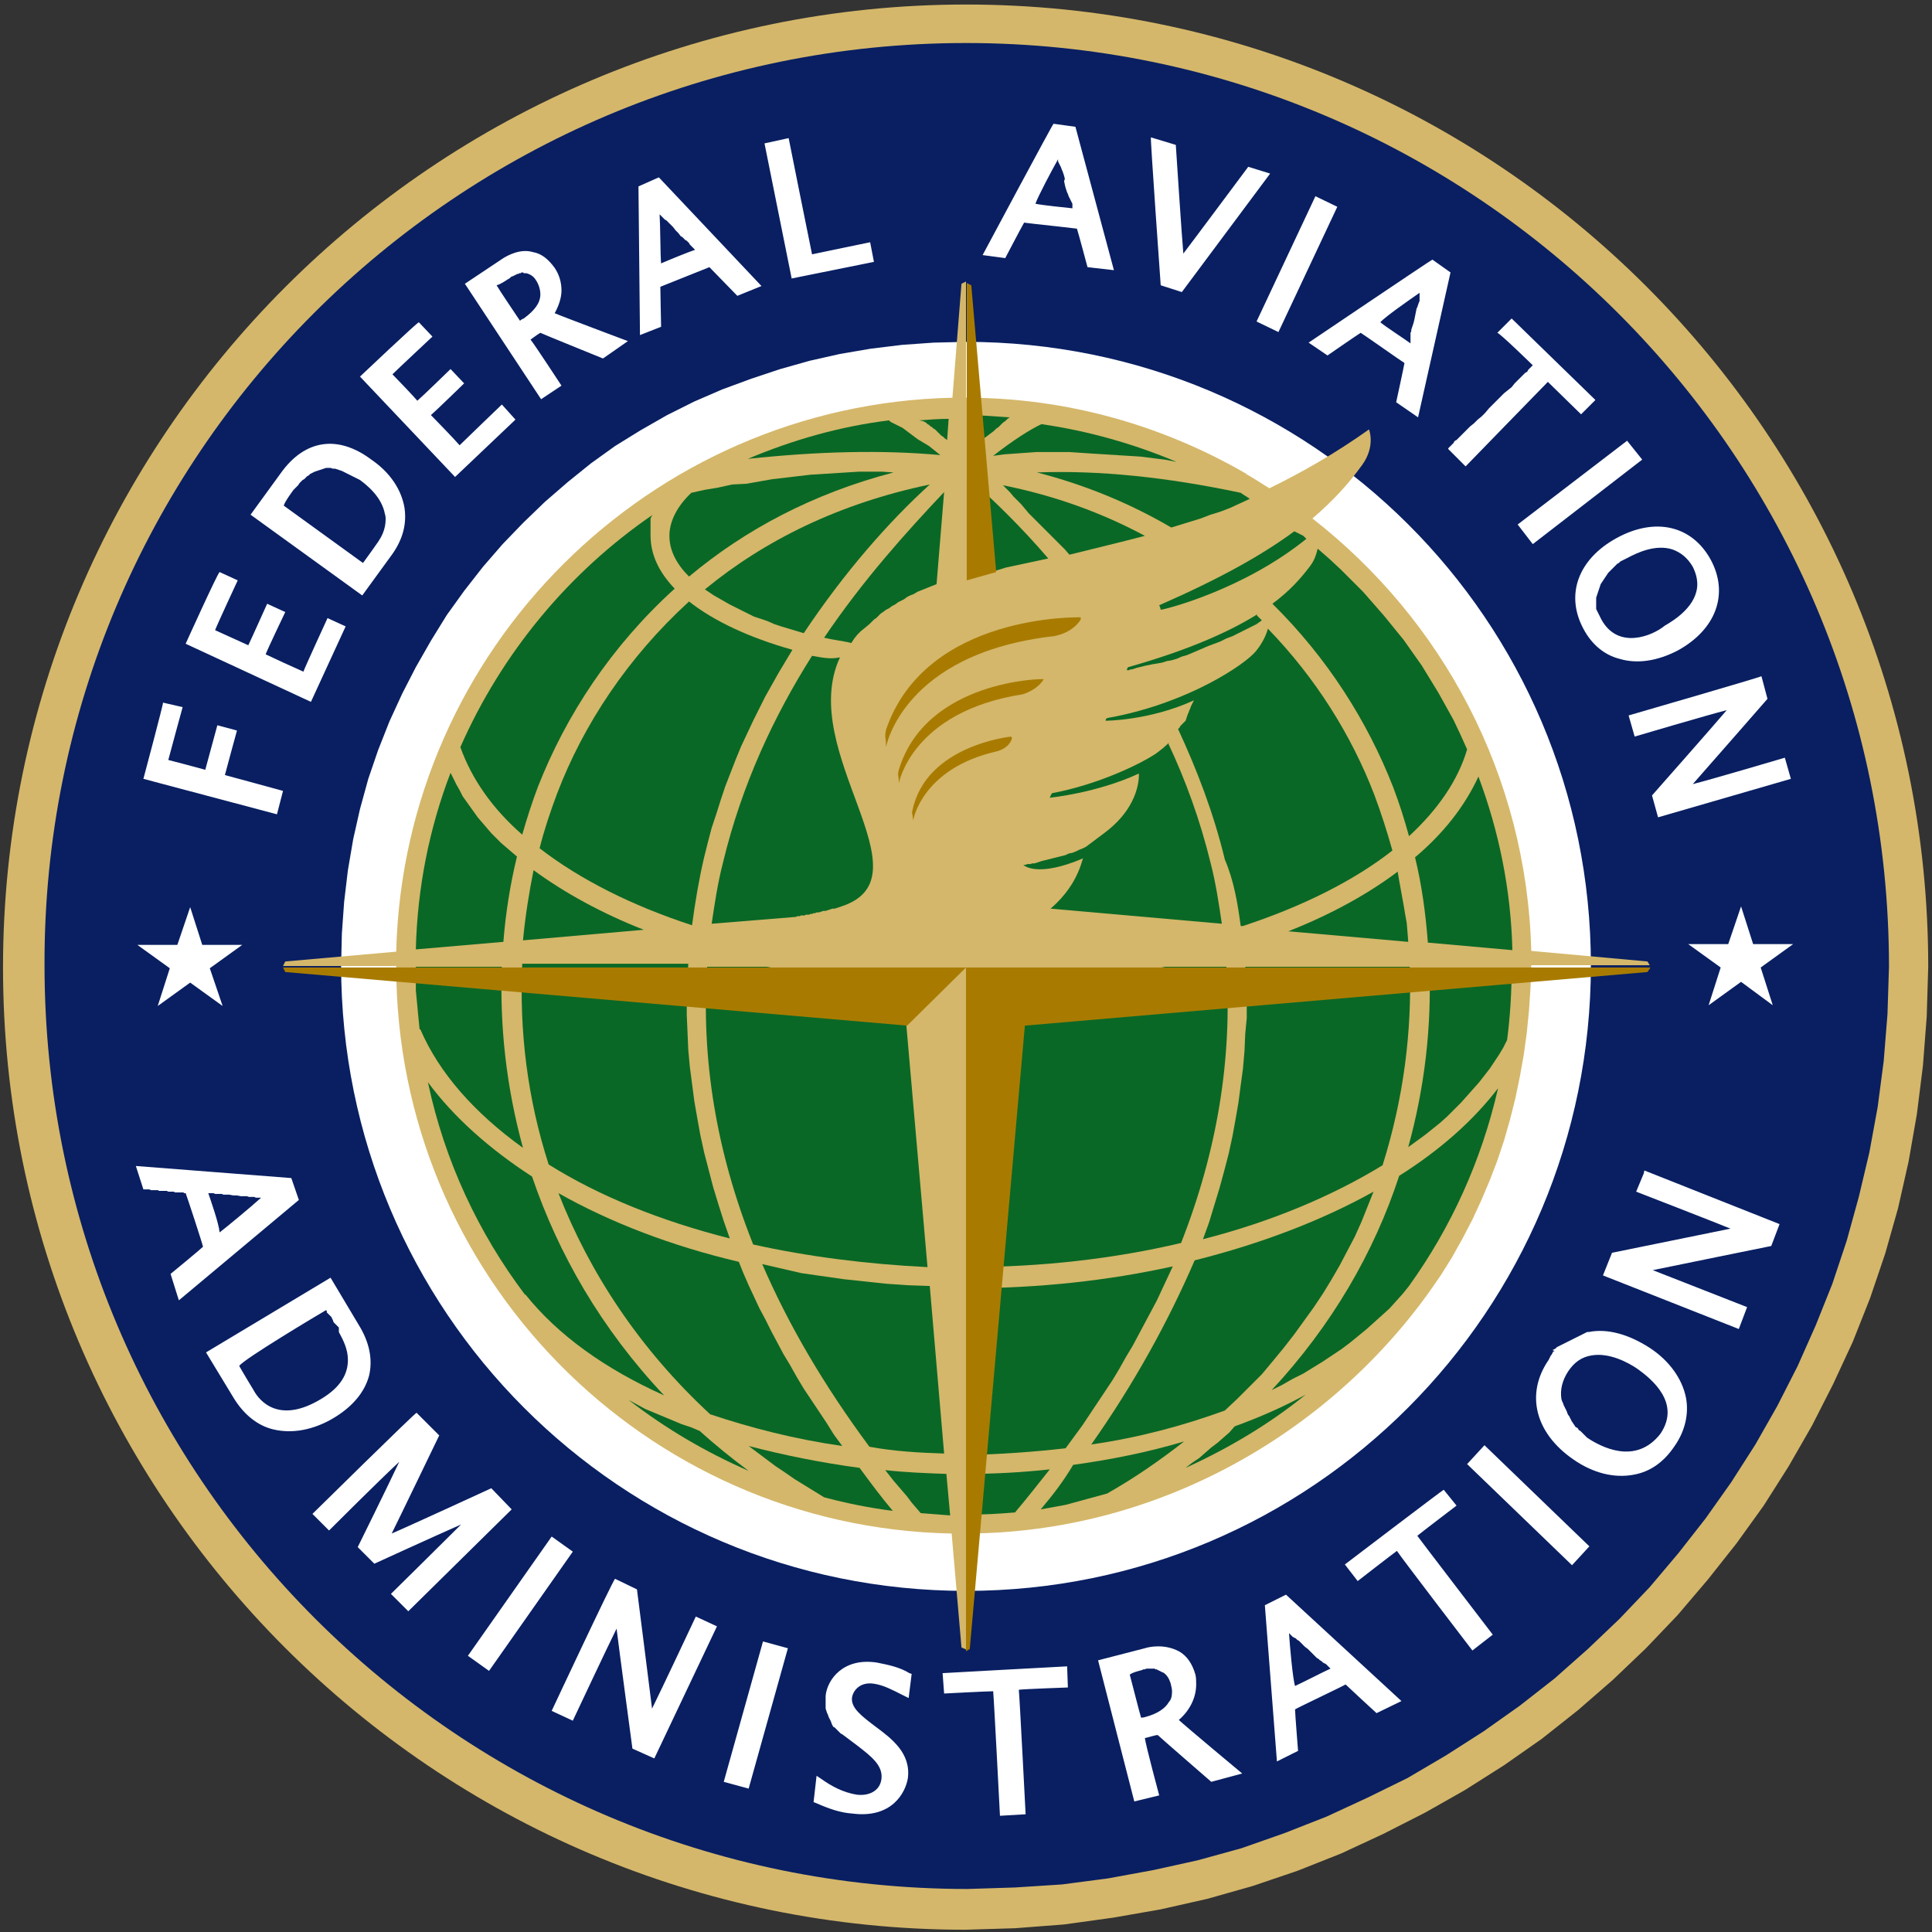 <svg xmlns="http://www.w3.org/2000/svg" xmlns:xlink="http://www.w3.org/1999/xlink" width="512px" height="512px" viewBox="0 0 512 512"><rect x="0" y="0" width="512" height="512" fill="#333333" stroke="none"/><title>logo_faa</title><g id="logo_faa" stroke="none" stroke-width="1" fill="none" fill-rule="evenodd"><g id="logoFAA" transform="translate(0, 1)" fill-rule="nonzero"><path d="M511,255.2 L510.6,268.4 L509.6,281.4 L508,294.2 L505.8,306.8 L503,319.2 L499.6,331.2 L495.6,343 L491,354.6 L485.8,365.8 L480.2,376.8 L474,387.6 L467.4,398 L460.2,408 L452.6,417.6 L444.6,427 L436.2,435.8 L427.4,444.2 L418.2,452.2 L408.6,459.8 L398.6,466.8 L388.2,473.4 L377.6,479.4 L366.6,485 L355.4,490.2 L343.8,494.8 L332,498.8 L320,502.2 L307.6,505 L295,507.2 L282,509 L269,510 L255.8,510.4 C115,510.4 0.8,396 0.8,255.4 C0.8,114.8 115.2,0.2 256,0.2 C396.8,0.2 511,114.4 511,255.2 Z" id="Path" fill="#D4B76A"></path><path d="M500.6,255.2 L500.2,267.8 L499.2,280.2 L497.6,292.4 L495.4,304.4 L492.6,316.2 L489.4,327.8 L485.6,339.2 L481.2,350.2 L476.4,361 L471,371.6 L465.2,381.8 L458.8,391.8 L452,401.4 L444.8,410.6 L437.2,419.6 L429.2,428 L420.8,436 L412,443.8 L402.8,451 L393.2,457.8 L383.2,464.2 L373,470.2 L362.4,475.4 L351.6,480.4 L340.4,484.8 L329,488.8 L317.4,492 L305.6,494.6 L293.6,496.8 L281.4,498.4 L269,499.2 L256.4,499.6 C121.4,499.6 11.799,390 11.799,254.8 C11.4,120 121,10.4 256,10.4 C391,10.4 500.6,120 500.6,255.2 Z" id="Path" fill="#091F62"></path><path d="M256,89.6 L247.4,89.8 L239,90.4 L230.8,91.4 L222.6,92.8 L214.6,94.6 L206.8,96.8 L199,99.4 L191.4,102.2 L184,105.4 L176.8,109 L169.8,113 L163,117.2 L156.6,121.8 L150.4,126.8 L144.4,132 L138.6,137.6 L133.2,143.2 L128,149.2 L123,155.6 L118.4,162 L114.2,168.8 L110.2,175.8 L106.6,182.8 L103.2,190.2 L100.2,197.8 L97.6,205.4 L95.4,213.4 L93.6,221.4 L92.2,229.6 L91.2,238 L90.6,246.4 L90.4,254.8 C90.4,346.4 164.4,420.6 256,420.6 C347.6,420.6 421.6,346.4 421.6,254.8 C421.6,163.2 347.4,89.6 256,89.6 Z" id="Path" fill="#FFFFFF"></path><path d="M436.6,253.8 L405.8,251 C404.6,204.4 382.2,163.2 347.8,136.4 C353.2,131.8 357.4,127.2 361,122.2 C364.6,117.2 362.8,112.8 362.8,112.8 C353.8,119.2 345,124.2 336.4,128.4 C334.4,127.2 332.4,125.8 330.2,124.6 L330.2,124.4 L330,124.4 C308.2,111.8 282.8,104.4 256,104.4 L256,73.6 L254.8,74.2 L252.4,104.4 C172.2,106.2 107,171 105,251.2 L75.6,253.8 L75,255 L105,255 C105,337 170.8,403.8 252.2,405.4 L254.8,435.6 L256.2,436.2 L256.2,405.4 C306.2,405.2 351.4,379.4 378.6,341.6 L381.8,337 L384.8,332.2 L387.6,327.2 L390.2,322.2 L392.6,317 L394.8,311.8 L396.8,306.6 L398.6,301.2 L400.2,295.6 L401.6,290 L402.8,284.2 L403.8,278.6 L404.6,272.8 L405.2,266.8 L405.6,260.8 L405.8,254.8 L437.2,254.8 L436.6,253.8 Z" id="Path" fill="#D4B76A"></path><path d="M38,205.4 L73.4,214.8 L75,208.6 C75,208.6 61.2,204.8 59.6,204.4 C60,202.8 62.8,192.6 62.8,192.6 L57.6,191.2 C57.6,191.2 54.8,201.6 54.4,203 C53,202.6 46.2,200.8 44.6,200.4 C45,198.8 48.4,186.4 48.4,186.4 L43.2,185.2 C43.4,185.2 38,205.4 38,205.4 Z M49.2,169.6 L82.4,185 L91.6,165 L86.8,162.8 C86.8,162.8 81,175.4 80.4,177 C79,176.4 71.6,173 70.4,172.4 C71,170.8 75.6,161.2 75.6,161.2 L70.8,159 C70.8,159 66.4,168.8 65.8,170 C64.4,169.4 58.4,166.6 57,166 C57.6,164.4 63,152.8 63,152.8 L58.2,150.6 C57.8,150.6 49.2,169.6 49.2,169.6 Z M74.4,124.4 L66.4,135.4 L96,156.8 L104,145.8 C106.8,141.8 107.8,137.8 107.2,133.6 C106.4,128.8 103.4,124.2 98.4,120.8 C89.6,114.2 80.8,115.4 74.4,124.4 Z M77.8,128.8 L78.2,128.4 L78.6,128 L79,127.6 L79.4,127 L79.8,126.6 L80.2,126.2 L80.6,126 L81,125.6 L81.4,125.2 L81.8,125 L82.2,124.6 L82.6,124.4 L83,124.2 L83.4,124 L84,123.8 L84.6,123.6 L85.2,123.4 L85.8,123.2 L86.4,123 L87.6,123 L88.2,123.2 L88.8,123.2 L89.4,123.4 L90,123.6 L90.6,123.8 L91,124 L91.4,124.2 L91.8,124.4 L92.2,124.6 L92.6,124.8 L93,125 L93.4,125.2 L93.8,125.4 L94.2,125.6 L94.6,125.8 L95,126 L95.4,126.2 C99.2,129 101.4,132 102,135.2 C102.2,135.8 102.2,136.2 102.2,136.6 C102.2,139.4 101,141.4 100.2,142.6 C100.2,142.6 97.4,146.6 96.2,148.2 C94.8,147.2 76.6,134 75.2,133 C75.4,132 77.8,128.8 77.8,128.8 Z M95.4,98.8 L120.6,125.4 L136.6,110.2 L133,106.2 C133,106.2 123,115.8 121.8,117 C120.8,115.8 115.2,110 114.2,109 C115.4,108 123,100.6 123,100.6 L119.4,96.8 C119.4,96.8 111.8,104.2 110.6,105.2 C109.6,104 105,99.2 104,98.2 C105.2,97 114.6,88.2 114.6,88.2 L111,84.4 C110.6,84.4 95.4,98.8 95.4,98.8 Z M133.4,67.4 L123.2,74.2 L143.4,104.8 L148.8,101.2 C148.8,101.2 141.6,90.2 140.6,89 C141.4,88.4 142.8,87.4 143.2,87.2 C144,87.6 159.8,94 159.8,94 L166.4,89.4 C166.4,89.4 148.8,82.8 147,82 C148,80.2 148.8,78 148.8,76 C148.8,73.8 148.2,71.8 147,70 C145.4,67.8 143.6,66.2 141.2,65.8 C137.8,64.8 134.4,66.8 133.4,67.4 Z M134.6,73 L135,72.8 L135.2,72.6 L135.4,72.4 L135.8,72.2 L136,72.2 L136.2,72 L136.4,72 L136.6,71.8 L136.8,71.8 L137,71.6 L137.4,71.6 L137.6,71.4 L138,71.4 L138.2,71.2 L138.6,71.2 L138.8,71.4 L139.4,71.4 C140.4,71.6 141.4,72.2 142,73.2 C142.8,74.4 143.2,75.8 143.2,77 C143.2,79.2 141.8,81.2 138.8,83.4 C138.8,83.4 138.2,83.6 137.8,84 C137,82.8 132.4,76 131.6,74.6 C132.6,74.4 134.6,73 134.6,73 Z M169.2,48.4 L169.6,87.8 L175.2,85.6 C175.2,85.6 175,76.2 175,75 C176,74.6 187,70.2 188,69.8 C188.8,70.6 195.4,77.4 195.4,77.4 L201.8,74.8 L174.6,46 C174.6,46 169.2,48.4 169.2,48.4 Z M174.8,55.8 L175,56 L175.2,56.2 L175.4,56.4 L175.6,56.6 L175.8,56.8 L176.2,57.2 L176.6,57.4 L177,57.8 L177.4,58.2 L177.8,58.6 L178.4,59.2 L179,60 L179.8,60.8 L180.4,61.6 L180.8,61.8 L181.2,62.2 L181.6,62.6 L182,62.8 L182.4,63.2 L182.6,63.4 L182.8,63.8 L183,64 L183.2,64.2 L183.4,64.4 L183.6,64.6 L183.8,64.8 L184,65 L184.2,65.2 C182.4,65.8 177,68 175.2,68.8 C175,67 175,58.8 174.8,55.8 Z M202.6,37 L209.8,72.8 L231.6,68.4 L230.6,63.2 C230.6,63.2 217,66 215.2,66.4 C214.8,64.6 209,35.6 209,35.6 C209,35.6 202.6,37 202.6,37 Z M260.4,66.6 L266.4,67.4 C266.4,67.4 270.8,59 271.4,58 C272.6,58.2 284.2,59.4 285.4,59.6 C285.8,60.8 288.2,69.8 288.2,69.8 L295.2,70.6 L285,32.6 L279.2,31.8 C279,31.8 260.4,66.6 260.4,66.6 Z M280.4,41.2 L280.4,41.6 L280.4,41.8 L280.6,42.2 L280.8,42.6 L281,43 L281.2,43.4 L281.4,44 L281.6,44.4 L281.8,45 L282,45.6 L282.2,46.4 L282,47 L282.2,48 L282.4,48.8 L282.6,49.4 L282.8,50 L283,50.4 L283.2,51 L283.4,51.4 L283.6,51.8 L283.8,52.2 L284,52.6 L284.2,53 L284.2,53.4 L284.2,53.6 L284.2,53.8 L284.2,54 L284.2,54.2 C282.2,54 276.4,53.4 274.4,53 C275,51.2 278.8,44 280.4,41.2 Z M307.6,74.6 L313.2,76.4 L336.6,45 L330.8,43.2 C330.8,43.2 316.2,62.8 313.6,66.2 C313.2,62 311.6,37.4 311.6,37.4 L305,35.4 C304.8,35.4 307.6,74.6 307.6,74.6 Z M333,84.2 L338.8,87 L354.4,53.8 L348.6,51 L333,84.2 Z M346.8,89.8 L351.8,93.2 C351.8,93.2 359.6,87.8 360.6,87.2 C361.6,87.8 371.2,94.6 372.2,95.2 C372,96.4 370,105.6 370,105.6 L375.8,109.6 L384.4,71.2 L379.6,67.8 C379.4,67.8 346.8,89.8 346.8,89.8 Z M376.2,76.6 L376.2,76.8 L376.2,77.2 L376.2,77.4 L376.2,77.8 L376.2,78.4 L376.2,78.8 L376,79.2 L375.8,79.8 L375.6,80.4 L375.4,80.8 L375.2,81.8 L375,82.8 L374.8,83.8 L374.6,84.6 L374.4,85.2 L374.2,85.8 L374,86.4 L374,86.8 L373.8,87.2 L373.8,87.8 L373.8,88.2 L373.8,88.6 L373.8,88.8 L373.8,89.2 L373.8,89.4 L373.8,89.6 L373.8,89.8 L373.8,90 C372.2,88.8 367.2,85.6 365.8,84.4 C367,83 373.6,78.4 376.2,76.6 Z M406.2,95.8 L406.2,95.8 L406.2,95.8 L406,96 L405.8,96.2 L405.6,96.4 L405.4,96.6 L405.2,96.8 L405,97 L404.8,97.4 L404.6,97.6 L404.2,97.8 L403.8,98.2 L403.4,98.6 L403,99 L402.2,99.8 L401.4,100.6 L400.6,101.6 L399.6,102.4 L398.6,103.2 L397.6,104.2 L396.6,105.2 L394.6,107.2 L393.6,108.4 L392.6,109.4 L391.6,110.2 L390.6,111.2 L389.6,112 L388.8,112.8 L388,113.6 L387.2,114.4 L386.8,114.8 L386.4,115.2 L386,115.6 L385.6,115.8 L385.4,116 L385.2,116.4 L385,116.6 L384.8,116.8 L384.6,117 L384.4,117.2 L384.2,117.4 L384,117.6 L383.8,117.8 L383.8,117.8 L383.8,118 L383.8,118 L388.4,122.6 C388.4,122.6 409,101.4 410.2,100.2 C411.4,101.4 419,108.8 419,108.8 L422.8,105 L400.6,83.4 L396.8,87.2 C397.4,87.2 406.2,95.8 406.2,95.8 Z M402.2,138 L406.2,143.2 L435.2,120.8 L431.2,115.8 L402.2,138 Z M428.4,141.6 C418.2,147.2 414.8,156.6 419.6,165.6 C421.8,169.8 425.2,172.6 429.2,173.6 C433.8,175 439.2,174.2 444.6,171.4 C454.8,165.8 458.2,156.4 453.4,147.4 C448.4,138.2 438.6,136 428.4,141.6 Z M424.4,163.2 L424.2,162.8 L424,162.4 L423.8,162 L423.6,161.6 L423.4,161.2 L423.2,160.8 L423,160.4 L423,160.2 L423,159.8 L423,159.4 L423,159 L423,158.8 L423,158.4 L423,158.2 L423,157.8 L423,157.4 L423.2,156.8 L423.4,156.2 L423.6,155.6 L423.8,155 L424,154.4 L424.2,153.8 L424.6,153.2 L425,152.6 L425.4,152 L425.8,151.4 L426.2,150.8 L426.6,150.4 L427,150 L427.4,149.6 L427.8,149.2 L428.2,148.8 L428.6,148.4 L429,148.2 L429.4,147.8 L429.8,147.6 L430.2,147.4 L430.6,147.2 L431,147 L431.4,146.8 C434,145.4 438.8,143.2 443.2,144.6 C445.4,145.4 447.2,146.8 448.6,149.2 C449.4,150.8 449.8,152.4 449.8,153.8 C449.8,159.4 444,163.2 441.2,164.8 C437.8,167.6 428.8,171.2 424.4,163.2 Z M431.6,188.6 L433.2,194.2 C433.2,194.2 452.8,188.4 457.6,187.2 C454.4,191 437.8,209.8 437.8,209.8 L439.4,215.6 L474.6,205.4 L473,199.8 C473,199.8 453.4,205.6 448.6,206.8 C451.8,203.2 468.4,184.2 468.4,184.2 L466.8,178.2 C466.8,178.4 431.6,188.6 431.6,188.6 Z M38,314.2 L39.6,314.2 L40,314.4 L41.8,314.4 L42.2,314.6 L44.2,314.6 L44.6,314.8 L46,314.8 L46.4,315 L48.6,315 L48.8,315.2 L49.2,315.2 C49.6,316.2 53.6,328.4 53.8,329.4 C53,330.2 45.2,336.6 45.2,336.6 L47.4,343.6 L79.2,317 L77.2,311.2 L36,308 C36,308 38,314.2 38,314.2 Z M55.2,315.2 L56.6,315.2 L57,315.4 L58.8,315.4 L59.2,315.6 L60.8,315.6 L61.8,315.8 L62.8,315.8 L63.8,316 L65.4,316 L66,316.2 L67.4,316.2 L67.8,316.4 L69.2,316.4 C66.8,318.6 59.8,324.4 58.2,325.6 C58,323.2 55.8,317 55.2,315.2 Z M54.6,357.4 L62,369.6 C64.6,373.8 68.2,376.8 72.4,377.8 C77.4,379 83,378 88.4,374.8 C93.4,371.8 96.6,368 97.8,363.6 C98.8,359.4 98,354.8 95,350 L87.6,337.6 C87.6,337.6 54.6,357.4 54.6,357.4 Z M86.4,346.2 L86.4,346.2 L86.4,346.2 L86.6,346.4 L86.6,346.6 L86.6,346.8 L86.8,347 L87,347.2 L87.2,347.4 L87.4,347.6 L87.6,347.8 L87.8,348 L88,348.4 L88.2,348.8 L88.4,349.4 L88.6,349.6 L88.8,349.8 L89,350 L89.2,350.2 L89.4,350.4 L89.6,350.6 L89.8,350.8 L89.8,351 L89.8,351.2 L89.8,351.4 L89.8,351.4 L89.8,351.6 L89.8,351.6 L89.8,351.8 L89.8,351.8 L89.8,352 L89.8,352 C91,354.2 92.2,356.6 92.2,359.4 C92.2,363 90.4,366.6 85,369.8 C74,376.4 68.8,370.4 67.2,367.4 C67.2,367.4 64.4,362.8 63.4,361 C64.2,359.4 85,347 86.4,346.2 Z M82.8,400.2 L87.2,404.6 C87.2,404.6 100.6,391.2 105.8,386.4 C102.8,392.8 94.8,409 94.8,409 L99.2,413.4 C99.2,413.4 115.8,405.8 122.2,403 C117.2,408 103.6,421.4 103.6,421.4 L108.2,426 L135.6,399 L130.2,393.4 C130.2,393.4 107.6,403.8 103.8,405.4 C105.6,401.8 116.4,379.4 116.4,379.4 L110.4,373.4 C110.2,373.2 82.8,400.2 82.8,400.2 Z M124,437.8 L129.6,441.8 L151.8,410.2 L146.2,406.2 L124,437.8 Z M146.2,452.4 L151.8,455 C151.8,455 161.2,435 163.4,430.6 C164,435.6 167.6,462.4 167.6,462.4 L173.4,465 L190,430 L184.4,427.4 C184.4,427.4 175,447.4 172.8,451.8 C172.2,446.8 168.8,420.2 168.8,420.2 L163,417.4 C162.6,417.4 146.2,452.4 146.2,452.4 Z M191.8,471.2 L198.4,473 L208.8,435.8 L202.2,434 L191.8,471.2 Z M218.8,448.4 L218.8,449 L218.8,449.6 L218.8,450.2 L218.8,450.8 L218.8,451.2 L218.8,451.8 L219,452.4 L219.2,453 L219.4,453.4 L219.6,454 L219.8,454.4 L220,454.8 L220.2,455.2 L220.4,455.8 L220.6,456.2 L220.8,456.6 L221.2,456.8 L221.6,457.2 L222,457.6 L222.4,458 L222.8,458.4 L223.2,458.6 L224,459.2 L224.8,459.8 L225.6,460.4 L226.4,461 L227.2,461.6 C230.8,464.4 234,466.8 233.6,470.4 C233.2,473.8 230,475 227,474.6 C223.4,474 220.4,472.4 217.6,470.4 L216.4,469.6 L215.6,476.6 L216.2,476.8 C219.8,478.4 222.8,479.4 225.8,479.6 C236.4,481 240,474 240.6,470.2 C241.4,463.6 236.4,459.8 231.8,456.4 C228.4,453.8 225.4,451.6 225.8,448.8 C226,447.4 227.6,444.6 231.6,445.2 C234.2,445.6 236.4,446.8 238.8,448 L240.8,449 L241.6,442.6 L241,442.4 C238.4,440.8 235.4,440.2 232.4,439.6 C223.4,438.2 219.2,444.2 218.8,448.4 Z M249.8,442.4 L250.2,447.8 C250.2,447.8 261.6,447.2 263.2,447.2 C263.4,449 265,480.2 265,480.2 L271.8,479.8 C271.8,479.8 270.2,448.6 270,446.8 C271.6,446.6 283,446.2 283,446.2 L282.8,440.6 C282.4,440.6 249.8,442.4 249.8,442.4 Z M303.4,435.8 L291,439 L300.6,476.4 L307.2,474.8 C307.2,474.8 303.6,461.4 303.4,459.6 C304.4,459.4 306.2,458.8 306.8,458.8 C307.4,459.4 321,471.2 321,471.2 L329.2,469 C329.2,469 313.6,456 312.4,454.8 C315.2,452.4 317,449 317,445.4 C317,444.6 317,443.6 316.8,442.8 C316,440 314.6,437.8 312.4,436.6 C308.6,434.6 304.6,435.4 303.4,435.8 Z M302.6,441.6 L303,441.4 L303.4,441.4 L303.8,441.2 L306,441.2 L306.2,441.4 L306.6,441.4 L306.8,441.6 L307,441.6 L307.2,441.8 L307.4,441.8 L307.6,442 L307.8,442 L308,442.2 L308.2,442.2 C309.2,442.8 309.8,443.8 310.2,445 C310.4,445.8 310.6,446.6 310.6,447.2 C310.6,448.4 310.4,449.4 309.8,450 C308.8,451.8 306.6,453.2 303.6,454 C303.6,454 303,454.2 302.4,454.2 C302,453 299.8,444.2 299.4,442.8 C300,442.2 302.6,441.6 302.6,441.6 Z M335.2,424.4 L338.4,465.8 L344,463 C344,463 343.2,453 343.2,452 C344.2,451.4 355.6,446 356.6,445.4 C357.4,446.2 364.8,453 364.8,453 L371.4,449.8 L340.8,421.6 C340.8,421.6 335.2,424.4 335.2,424.4 Z M341.6,431.8 L341.8,432 L342,432.2 L342.2,432.4 L342.6,432.8 L343,433 L343.4,433.2 L343.8,433.6 L344.2,433.8 L344.6,434.2 L345,434.6 L345.8,435.4 L346.6,436 L347.4,436.8 L348.2,437.6 L348.6,438 L349,438.4 L349.4,438.6 L349.8,439 L350.2,439.2 L350.6,439.6 L351,439.8 L351.4,440 L351.6,440.2 L351.8,440.4 L352,440.6 L352.2,440.8 L352.4,441 L352.6,441.2 C350.8,442 345,445 343.2,445.8 C342.6,444 341.8,435 341.6,431.8 Z M356.4,413.6 L359.8,418 C359.8,418 368.8,411 370.2,410 C371.2,411.6 390.2,436.4 390.2,436.4 L395.6,432.2 C395.6,432.2 376.6,407.4 375.6,406 C376.8,405 386,398 386,398 L382.6,393.8 C382.4,393.8 356.4,413.6 356.4,413.6 Z M388.8,387 L416.6,413.8 L421.2,408.8 L393.4,382 L388.8,387 Z M421,352 L420.6,352 L420.2,352.2 L419.8,352.4 L419.4,352.6 L419,352.8 L418.6,353 L418.2,353.2 L417.8,353.4 L417.4,353.6 L417,353.8 L416.6,354 L416.2,354.2 L415.8,354.4 L415.4,354.6 L415,354.8 L414.6,355 L414.2,355.2 L413.8,355.4 L413.4,355.6 L413,355.8 L412.6,356 L412.2,356.4 L411.8,356.6 L411.4,356.8 L412,357 L411.6,357.2 L411.4,357.6 L411.2,358 L411,358.2 L410.8,358.6 L410.6,359 L410.4,359.4 C404.2,368.4 406.8,378.8 417,385.8 C422.2,389.4 427.8,390.8 433,389.8 C437.4,389 441,386.4 443.8,382.2 C446.6,378.2 447.6,373.6 446.8,369.4 C445.8,364.4 442.4,359.6 437.2,356.2 C431.6,352.6 426,351 421,352 Z M420.6,380 L420.4,379.8 L420.2,379.6 L420,379.4 L419.8,379.2 L419.6,379 L419.4,378.8 L419.2,378.6 L419,378.4 L418.8,378.2 L418.4,378 L418.2,377.6 L418,377.4 L417.6,377.2 L417.4,377 L417.2,376.6 L417,376.4 L416.8,376 L416.6,375.8 L416.4,375.4 L416.2,375 L416,374.6 L415.8,374.2 L415.6,374 L415.4,373.6 L415.2,373 L415,372.6 L414.8,372.2 L414.6,371.8 L414.4,371.4 L414.2,370.8 L414,370.4 L413.8,369.8 C413.4,367.4 414,364.8 415.6,362.4 C417.2,360 419.2,358.6 421.8,358.2 C426.4,357.4 431.4,360 434,361.8 C437.6,364.4 445.6,370.8 440,379 C433.4,387.4 424.2,382.4 420.6,380 Z M435.6,310 L433.6,314.8 C433.6,314.8 454.2,322.8 458.6,324.6 C453.6,325.6 427.2,331 427.2,331 L424.8,337 L460.8,351.2 L463,345.4 C463,345.4 442.6,337.4 438,335.6 C442.8,334.6 469.4,329.2 469.4,329.2 L471.6,323.4 L435.8,309.2 C435.8,309 435.6,310 435.6,310 Z M447.4,249.2 L458,249.2 L461.4,239.2 L464.6,249.2 L475.2,249.2 L466.6,255.4 L469.8,265.4 L461.4,259.2 L452.8,265.4 L456,255.4 L447.4,249.2 Z M36.4,249.4 L47,249.4 L50.4,239.4 L53.6,249.4 L64.2,249.4 L55.6,255.6 L59,265.6 L50.4,259.4 L41.8,265.6 L45,255.6 L36.4,249.4 Z" id="Shape" fill="#FFFFFF"></path><g id="Group" transform="translate(110, 109)" fill="#0A6826"><path d="M147.8,8.4 L148.6,7.8 L149.4,7.2 L150.2,6.6 L151,6 L151.8,5.4 L152.6,4.8 L153.4,4.2 L154,3.6 L154.6,3.2 L155.2,2.6 L155.8,2 L156.4,1.6 L157,1 L157.6,0.6 C154,0.4 150.2,5.68434189e-14 146.4,5.68434189e-14 L146.4,8.8 L147.2,8.2 L147.8,8.4 Z" id="Path"></path><path d="M156.2,10.4 L159,10.2 L161.8,10 L164.6,9.8 L173.4,9.8 L176.4,10 L179.4,10.2 L182.6,10.4 L185.8,10.6 L189,10.8 L192.2,11 L195.4,11.4 L198.6,11.8 L201.8,12.4 C190.4,7.6 178.4,4.2 166,2.4 C163,3.8 158.6,6.6 153.2,10.8 L156.2,10.4 Z" id="Path"></path><path d="M164.8,15.2 C178,18.6 189.8,23.6 200.4,29.8 L203,29 L205.6,28.2 L208.2,27.4 L210.8,26.4 L213.4,25.6 L216,24.6 L218.6,23.4 L221.2,22.2 C220.4,21.6 219.6,21.2 218.8,20.6 C199,16.4 181.2,14.6 164.8,15.2 Z" id="Path"></path><path d="M223.2,52.8 C215.8,57.4 205.2,62.2 189,66.8 C188.8,66.8 188.6,67.6 188.6,67.6 L189.2,67.6 L189.6,67.4 L190,67.4 L190.6,67.2 L191.2,67 L192,66.8 L192.8,66.6 L193.6,66.4 L194.6,66.2 L195.6,66 L196.8,65.8 L198,65.6 L199.2,65.2 L200.4,65 L201.8,64.6 L203.2,64 L204.6,63.6 L206,63 L207.4,62.4 L208.8,61.8 L210.2,61.2 L211.8,60.6 L213.4,60 L215,59.2 L216.6,58.6 L218.2,57.8 L219.8,57 L221.4,56.2 L223,55.4 L224.4,54.4 C224,54 223.6,53.6 223,53 C223,53 223.2,53 223.2,52.8 Z" id="Path"></path><path d="M156.6,19.4 L157.6,20.4 L158.6,21.6 L159.6,22.6 L160.6,23.6 L161.6,24.8 L162.6,26 L163.8,27.2 L165,28.4 L166.2,29.6 L167.4,30.8 L168.6,32 L169.8,33.2 L171,34.4 L172.2,35.6 L173.4,37 C179.8,35.4 186.6,33.8 193.4,32 C182.2,26 169.8,21.4 155.8,18.6 L156.6,19.4 Z" id="Path"></path><path d="M197.6,51.6 C199.2,51.4 219.6,46.2 236.2,32.8 L236,32.6 L235.8,32.4 L235.6,32.2 L235.4,32 L235,31.8 L234.6,31.6 L234.2,31.4 L233.8,31.2 L233.4,31 L233,30.8 C224.6,37 213.6,43.2 197.2,50.4 C197.6,51.2 197.6,51.6 197.6,51.6 Z" id="Path"></path><path d="M218.8,135.4 L219.4,135.4 C235.2,130.2 248.8,123.4 259,115.4 C257.6,110.4 256,105.4 254.2,100.6 C248.2,85 238.8,69.8 226,56.6 C225.6,58.2 224.6,60.4 222.8,62.6 C220,66 205.4,76 185,80 C185,80 183.6,80.2 183.2,80.4 C183,80.6 183,81 183,81 C183,81 194.6,81 206.4,75.6 L206.2,76 L206,76.4 L205.8,76.8 L205.6,77.2 L205.4,77.8 L205.2,78.2 L205,78.8 L204.8,79.2 L204.6,79.8 L204.4,80.4 L204.2,81 L204,81.2 L203.8,81.4 L203.6,81.6 L203.4,81.8 L203.2,82 L203,82.2 L202.8,82.4 L202.6,82.8 L202.4,83 L202.2,83.2 C207.2,94 211.6,105.4 214.6,117.8 C217,123.4 218,129.4 218.8,135.4 Z" id="Path"></path><path d="M146.2,16.8 L146.2,43.4 L148.8,42.6 L151.4,41.8 L154,41.2 L156.6,40.4 L159.4,39.8 L162.2,39.2 L165,38.6 L167.8,38 C160.6,29.6 153.2,22.4 146.8,16.8 L146.2,16.8 Z" id="Path"></path><path d="M263,137 L262.8,134.6 L262.4,132.4 L262,130 L261.6,127.8 L261.2,125.6 L260.8,123.4 L260.4,121 C252.4,127 242.6,132.4 231.4,136.8 L263.2,139.6 L263,137 Z" id="Path"></path><path d="M215,146.2 L198.8,146.2 C182.6,149.6 164.6,151.4 146,151.4 L146,151.4 C146,151.4 146,225.8 146,225.8 C166,225.8 185.2,223.6 203,219.4 C212.6,195 216.6,170.4 215,146.2 Z" id="Path"></path><path d="M215.8,269.6 L214.2,271 L212.6,272.4 L211,273.6 L209.4,275 L207.8,276.4 L206,277.6 L204.2,279 C215.6,273.8 226.4,267.4 236,259.6 C230.2,262.8 223.8,265.6 217.2,268 L215.8,269.6 Z" id="Path"></path><path d="M165.8,290 L168,289.6 L170.2,289.2 L172.4,288.8 L174.6,288.2 L176.8,287.6 L179,287 L181.2,286.4 L183.4,285.8 C190.8,281.6 197.4,277 203.8,272 C194.4,274.8 184.6,276.8 174.4,278.2 C171.8,282.6 169,286.2 165.8,290 Z" id="Path"></path><path d="M146,280.6 L146,280.6 L146,291.4 C150.4,291.4 154.6,291.2 159,290.8 C162.2,287 165.2,283.2 168.2,279.4 C160.8,280.2 153.6,280.6 146,280.6 Z" id="Path"></path><path d="M172.4,273.8 L174.6,270.8 L176.8,267.8 L178.8,264.8 L180.8,261.8 L182.8,258.8 L184.8,255.8 L186.6,252.8 L188.4,249.6 L190.2,246.6 L191.8,243.6 L193.4,240.6 L195,237.6 L196.6,234.6 L198,231.6 L199.4,228.6 L200.8,225.6 C183.6,229.4 165.2,231.4 146.2,231.4 L146.2,275.6 L146.2,275.6 C155,275.4 163.8,274.8 172.4,273.8 Z" id="Path"></path><path d="M260.8,201.6 C254.2,221.8 243,241.2 227,258.4 L229.8,257 L232.6,255.4 L235.4,254 L238,252.4 L240.6,250.8 L243,249.2 L245.4,247.6 L247.8,245.8 L250,244 L252.2,242.2 L254.2,240.4 L256.2,238.6 L258.2,236.8 L260,234.8 L261.8,232.8 L263.4,230.8 C274.6,215.2 282.6,197.6 287,178.4 C280.4,187 271.6,194.8 260.8,201.6 Z" id="Path"></path><path d="M268.8,146.2 C269.4,162 267.6,178 263.2,194 L265.4,192.4 L267.6,190.8 L269.6,189.2 L271.6,187.6 L273.6,185.8 L275.4,184 L277.2,182.2 L278.8,180.4 L280.4,178.6 L282,176.8 L283.4,175 L284.8,173.2 L286,171.4 L287.2,169.6 L288.4,167.6 L289.4,165.6 C290.2,159.4 290.6,153.2 290.6,146.6 L268.8,146.6 L268.8,146.2 Z" id="Path"></path><path d="M88.4,273.2 L90.8,275 L93.2,276.8 L95.6,278.6 L98,280.2 L100.6,282 L103.2,283.6 L105.8,285.2 L108.4,286.8 C114.4,288.4 120.4,289.6 126.6,290.4 C123.4,286.6 120.6,282.8 117.8,279 C107.4,277.6 97.6,275.6 88.4,273.2 Z" id="Path"></path><path d="M168.4,130.8 L213.8,134.8 C213,129.4 212.2,124 210.8,118.6 C208,107.2 204.2,96.8 199.6,87 C199.6,86.8 199.6,86.8 199.8,86.8 C198.8,87.8 197.6,88.8 196.2,89.8 C191.6,92.8 180.6,98 168.8,100.2 C168.4,100.8 168.2,101.4 168.2,101.4 C168.2,101.4 180.6,100.2 191.8,95 C191.8,95 192.6,103.4 182.6,110.8 L181.8,111.4 L181,112 L180.2,112.6 L179.4,113.2 L178.6,113.8 L177.8,114.4 L177,114.8 L176,115.2 L175.2,115.6 L174.2,116 L173.2,116.2 L172.4,116.6 L171.6,116.8 L170.8,117 L170,117.2 L169.2,117.4 L168.4,117.6 L167.6,117.8 L166.8,118 L166,118.2 L165.4,118.4 L164.8,118.6 L164.2,118.8 L163.6,118.8 L163,119 L162.2,119 L161.8,119.2 L161.2,119.2 C161.2,119.2 164.6,122.8 177.2,117.4 C176.8,116.4 176.6,123.8 168.4,130.8 Z" id="Path"></path><path d="M73,268.2 L70.6,267.4 L68.2,266.4 L65.8,265.4 L63.4,264.4 L61,263.4 L58.8,262.2 L56.6,261 C66.4,268.6 77,274.8 88.4,279.8 C83.8,276.4 79.4,272.8 75.4,269.2 L73,268.2 Z" id="Path"></path><path d="M179.2,272.8 C191.8,271 203.6,267.8 214.6,263.8 L218,260.6 L221.2,257.4 L224.4,254.2 L227.4,250.6 L230.2,247.2 L233,243.6 L235.6,240 L238.2,236.4 L240.6,232.8 L242.8,229.2 L245,225.4 L247,221.6 L249,217.8 L250.8,213.8 L252.4,209.8 L254,205.8 C240.4,213.4 224.2,219.6 206.6,224 C199.6,240.2 190.6,256.6 179.2,272.8 Z" id="Path"></path><path d="M134.6,1.6 L135,1.8 L135.4,2 L135.8,2.4 L136.2,2.6 L136.6,3 L137,3.2 L137.4,3.6 L137.8,3.8 L138.2,4.2 L138.6,4.6 L139,5 L139.4,5.4 L140,5.8 L140.4,6.2 L141,6.6 C141,6.6 141.4,1 141.4,1 C138.8,1 136.2,1.2 133.6,1.4 L134.6,1.6 Z" id="Path"></path><path d="M124.6,279.6 L126.8,282.4 L128,283.8 L129.2,285.2 L130.4,286.6 L131.6,288.2 L132.8,289.6 L134,291 C136.6,291.2 139.2,291.4 141.8,291.6 L140.8,280.6 C135.2,280.4 130,280.2 124.6,279.6 Z" id="Path"></path><path d="M31,201.8 C19.6,194.4 10.2,186 3.4,176.8 C7.8,197.6 16.8,216.8 29.2,233.2 L29.2,233 C37.8,243.8 50.4,252.8 66,259.8 C49.4,242.2 38,222.4 31,201.8 Z" id="Path"></path><path d="M263.6,146.2 L220,146.2 L220.2,150.8 L220.4,155.2 L220.4,159.8 L220,164 L219.8,168.6 L219.4,173.2 L218.8,177.6 L218.2,182.2 L217.4,186.8 L216.6,191.2 L215.6,195.8 L214.4,200.4 L213.2,204.8 L211.8,209.4 L210.4,214 L208.8,218.4 C226.8,213.8 243,207 256.4,198.8 C262,181 264.2,163.2 263.6,146.2 Z" id="Path"></path><path d="M28.4,111.2 C29.6,107 31,102.6 32.6,98.4 C40,79.6 52,61.2 68.8,46 C64.6,41.6 62.4,37 62.4,31.8 L62.4,31.6 L62.4,31.2 L62.4,30.8 L62.4,30.4 L62.4,30.2 L62.4,29.8 L62.4,29.4 L62.4,29 L62.4,28.8 L62.4,28.4 L62.4,28 L62.4,27.6 L62.4,27.4 L62.6,27 L62.8,26.6 L63,26.4 C40.8,41.6 23,63 12,88 C15,96.4 20.4,104.2 28.4,111.2 Z" id="Path"></path><path d="M126.8,15.2 L123.8,15 L117.6,15 L114.4,15.2 L111.2,15.4 L108,15.6 L104.8,15.8 L101.4,16.2 L98,16.6 L94.6,17 L91.2,17.6 L87.8,18.2 L84,18.4 L80.4,19.2 L76.8,19.8 L73.2,20.6 C69.4,24.2 67.4,28.2 67.4,32 C67.4,35.8 69.2,39.4 72.6,42.8 C87.4,30.4 105.4,20.8 126.8,15.2 Z" id="Path"></path><path d="M27,117 L25.6,115.8 L24.2,114.6 L22.8,113.4 L21.4,112 L20.2,110.8 L19,109.4 L17.8,108 L16.6,106.6 L15.6,105.2 L14.6,103.8 L13.6,102.4 L12.6,101 L11.8,99.4 L11,98 L10.2,96.4 L9.4,94.8 C3.8,109.4 0.6,125.2 0.2,141.6 L23.4,139.6 C24,132 25.2,124.4 27,117 Z" id="Path"></path><path d="M28.6,194.2 C24.2,178.2 22.4,162 23,146.2 L0.2,146.2 L0.2,148.2 L0.2,150.4 L0.2,152.4 L0.4,154.6 L0.6,156.6 L0.8,158.8 L1,160.8 L1.2,162.8 C1.2,162.8 1.4,162.8 1.4,162.8 C6.4,174.4 15.8,185 28.6,194.2 Z" id="Path"></path><path d="M108.4,59 C110.8,59.6 113.2,59.8 115.6,60.4 L116.4,59.2 L117.2,58.2 L118.2,57.2 L119.2,56.4 L120.4,55.4 L121,54.8 L121.6,54.2 L122.2,53.8 L122.8,53.2 L123.4,52.6 L124,52.2 L124.8,51.6 L125.6,51.2 L126.4,50.6 L127.2,50.2 L128,49.6 L128.8,49.2 L129.6,48.8 L130.4,48.2 L131.2,47.8 L132.2,47.4 L133.2,46.8 L134.2,46.4 L135.2,46 L136.2,45.6 L137.2,45.2 L138.2,44.8 C138.2,44.8 140.2,20.4 140.2,20.4 C130.2,31 118.8,43.6 108.4,59 Z" id="Path"></path><path d="M227.2,50 C241.8,64.4 252.4,81.2 259.2,98.6 C260.8,102.8 262.2,107.2 263.4,111.6 C271,104.6 276.4,96.8 278.8,88.6 L277,84.6 L275.2,80.8 L273.2,77.2 L271.2,73.6 L269,70 L266.8,66.4 L264.4,63 L262,59.6 L259.4,56.4 L256.8,53.2 L254,50 L251.2,46.8 L248.4,44 L245.4,41 L242.4,38.2 L239.2,35.4 C238.8,37 238.4,38.4 237.2,40 C234.8,43.2 231.8,46.6 227.2,50 Z" id="Path"></path><path d="M265,117.2 C266.8,124.6 267.8,132 268.4,139.8 L290.8,141.8 C290.4,125.6 287.2,110.2 281.8,95.8 C278.2,103.6 272.6,110.8 265,117.2 Z" id="Path"></path><path d="M78.2,264.8 C89,268.4 100.6,271.4 113.2,273.2 L111,270.2 L109,267 L107,264 L105,261 L103,258 L101.2,255 L99.4,251.8 L97.6,248.8 L96,245.8 L94.4,242.8 L92.8,239.6 L91.2,236.6 L89.8,233.6 L88.4,230.6 L87,227.4 L85.8,224.4 C68,220.2 51.8,214 38,206.2 C46.2,227.2 59.4,247.4 78.2,264.8 Z" id="Path"></path><path d="M140.2,275.2 L136.4,230.8 L130.6,230.6 L124.8,230.2 L119.2,229.6 L113.6,229 L108,228.2 L105.2,227.8 L102.4,227.4 L99.8,226.8 L97.2,226.2 L94.6,225.6 L92,225 C99,241.2 108.4,257.2 120.4,273.4 C126.8,274.6 133.6,275 140.2,275.2 Z" id="Path"></path><path d="M93.2,146.2 L77.4,146.2 C75.8,170.6 79.8,195.2 89.6,219.8 C104,223 119.6,225 135.8,225.8 L130.2,161.8 C130.2,161.8 140.6,151.4 140.6,151.4 C124,151 108,149.2 93.2,146.2 Z" id="Path"></path><path d="M136.4,18.4 C112.4,23.4 92.6,33.2 76.8,46.2 L78,47 L79.2,47.8 L80.6,48.6 L82,49.4 L83.4,50.2 L85,51 L86.6,51.8 L88.2,52.6 L89.8,53.4 L91.6,54 L93.4,54.6 L95.2,55.4 L97,56 L99,56.6 L101,57.2 L103,57.8 C113.8,41.6 125.6,28.2 136.4,18.4 Z" id="Path"></path><path d="M35.4,198.6 C48.8,207 65.2,213.6 83.4,218.2 L81.8,213.6 L80.4,209.2 L79,204.6 L77.8,200 L76.6,195.4 L75.6,190.8 L74.8,186.4 L74,181.8 L73.4,177.2 L72.8,172.6 L72.4,168.2 L72.2,163.6 L72,159 L72,154.4 L72.2,150 L72.4,145.4 C72.4,145.4 28.4,145.4 28.4,145.4 C27.6,163.4 29.8,181.2 35.4,198.6 Z" id="Path"></path><path d="M139.2,10.6 L138.2,9.8 L137.2,9 L136.2,8.2 L135.2,7.6 L134.2,7 L133.2,6.4 L132.4,5.8 L131.6,5.2 L130.8,4.6 L130,4 L129.2,3.4 L128.8,3.2 L128.4,3 L128,2.8 L127.6,2.6 L127.2,2.4 L126.8,2.2 L126.4,2 L126,1.8 L125.8,1.6 L125.6,1.4 C112.6,3 100,6.6 88.2,11.6 C107,9.6 123.8,9.2 139.2,10.6 Z" id="Path"></path><path d="M28.6,139.2 L60.6,136.4 C49.4,132 39.6,126.6 31.4,120.6 C30.2,126.6 29.2,132.8 28.6,139.2 Z" id="Path"></path><path d="M105.2,63.8 C95.2,79.6 86.6,97.8 81.6,118.6 C80.2,124 79.4,129.4 78.6,134.8 L100.8,133 L101,133 L101.2,132.8 L102,132.8 L102.2,132.6 L103.2,132.6 L103.6,132.4 L104.4,132.4 L104.8,132.2 L105.2,132.2 L105.6,132 L106,132 L106.4,131.8 L107,131.8 L107.6,131.6 L108.2,131.4 L108.8,131.4 L109.4,131.2 L110,131 L110.6,130.8 L111.2,130.8 L111.8,130.6 L112.4,130.4 L113,130.2 C136.8,122.4 101,89.2 112.6,64.2 C110,64.8 107.6,64.2 105.2,63.8 Z" id="Path"></path><path d="M37.6,100.4 C35.8,105.2 34.2,110 33,114.8 C43.6,123 57.4,130 73.4,135.2 L73.4,135.2 C74.2,129.2 75.2,123.2 76.6,117.2 L77.6,113.2 L78.6,109.4 L79.8,105.8 L81,102 L82.2,98.4 L83.6,94.8 L85,91.2 L86.4,87.8 L88,84.4 L89.6,81 L91.2,77.8 L92.8,74.6 L94.6,71.4 L96.4,68.2 L98.2,65.2 L100,62.2 C88.6,59 79.2,54.6 72.6,49.4 C56.4,64.2 44.6,82 37.6,100.4 Z" id="Path"></path></g><g id="Group" transform="translate(75, 74)" fill="#A87B00"><path d="M159.8,123 C159.8,123 164.2,98.2 204.2,93.6 C204.2,93.6 209,93 211.4,89.2 L211.4,89.2 L211.4,89 L211.4,89 L211.4,88.8 L211.4,88.8 L211.4,88.6 L211.4,88.6 C211.4,88.6 170.4,87.4 159.8,118.4 C159.8,118.4 159.6,119.2 159.6,120.2 C159.8,121.2 159.8,123 159.8,123 Z" id="Path"></path><polygon id="Path" points="189 76.6 182.4 0.6 181.2 0 181.2 78.8"></polygon><polygon id="Path" points="181 181.4 181 362.6 182 362 196.6 196.8 361.6 182.6 362.4 181.4"></polygon><polygon id="Path" points="0.6 182.6 165.4 196.8 181 181.4 0 181.4"></polygon><path d="M201.6,105 L201.6,105 L201.6,105 L201.6,105 C201.6,104.8 170.4,105.2 163.2,129 C163.2,129 163,129.6 163,130.4 C163.2,131 163.2,132.6 163.2,132.6 C163.2,132.6 166.6,113.6 196,109 C196,109 199.8,108 201.6,105 Z" id="Path"></path><path d="M193,120.2 C193,120.2 170.4,122.4 166.8,139.8 C166.8,139.8 166.6,140.4 166.8,140.8 L167,142.4 C167,142.4 169.2,128.8 188.8,124.2 C188.8,124.2 192.4,123.6 193.2,120.6 L193.2,120.6 L193,120.2 L193,120.2 L193,120.2 L193,120.2 Z" id="Path"></path></g></g></g></svg>